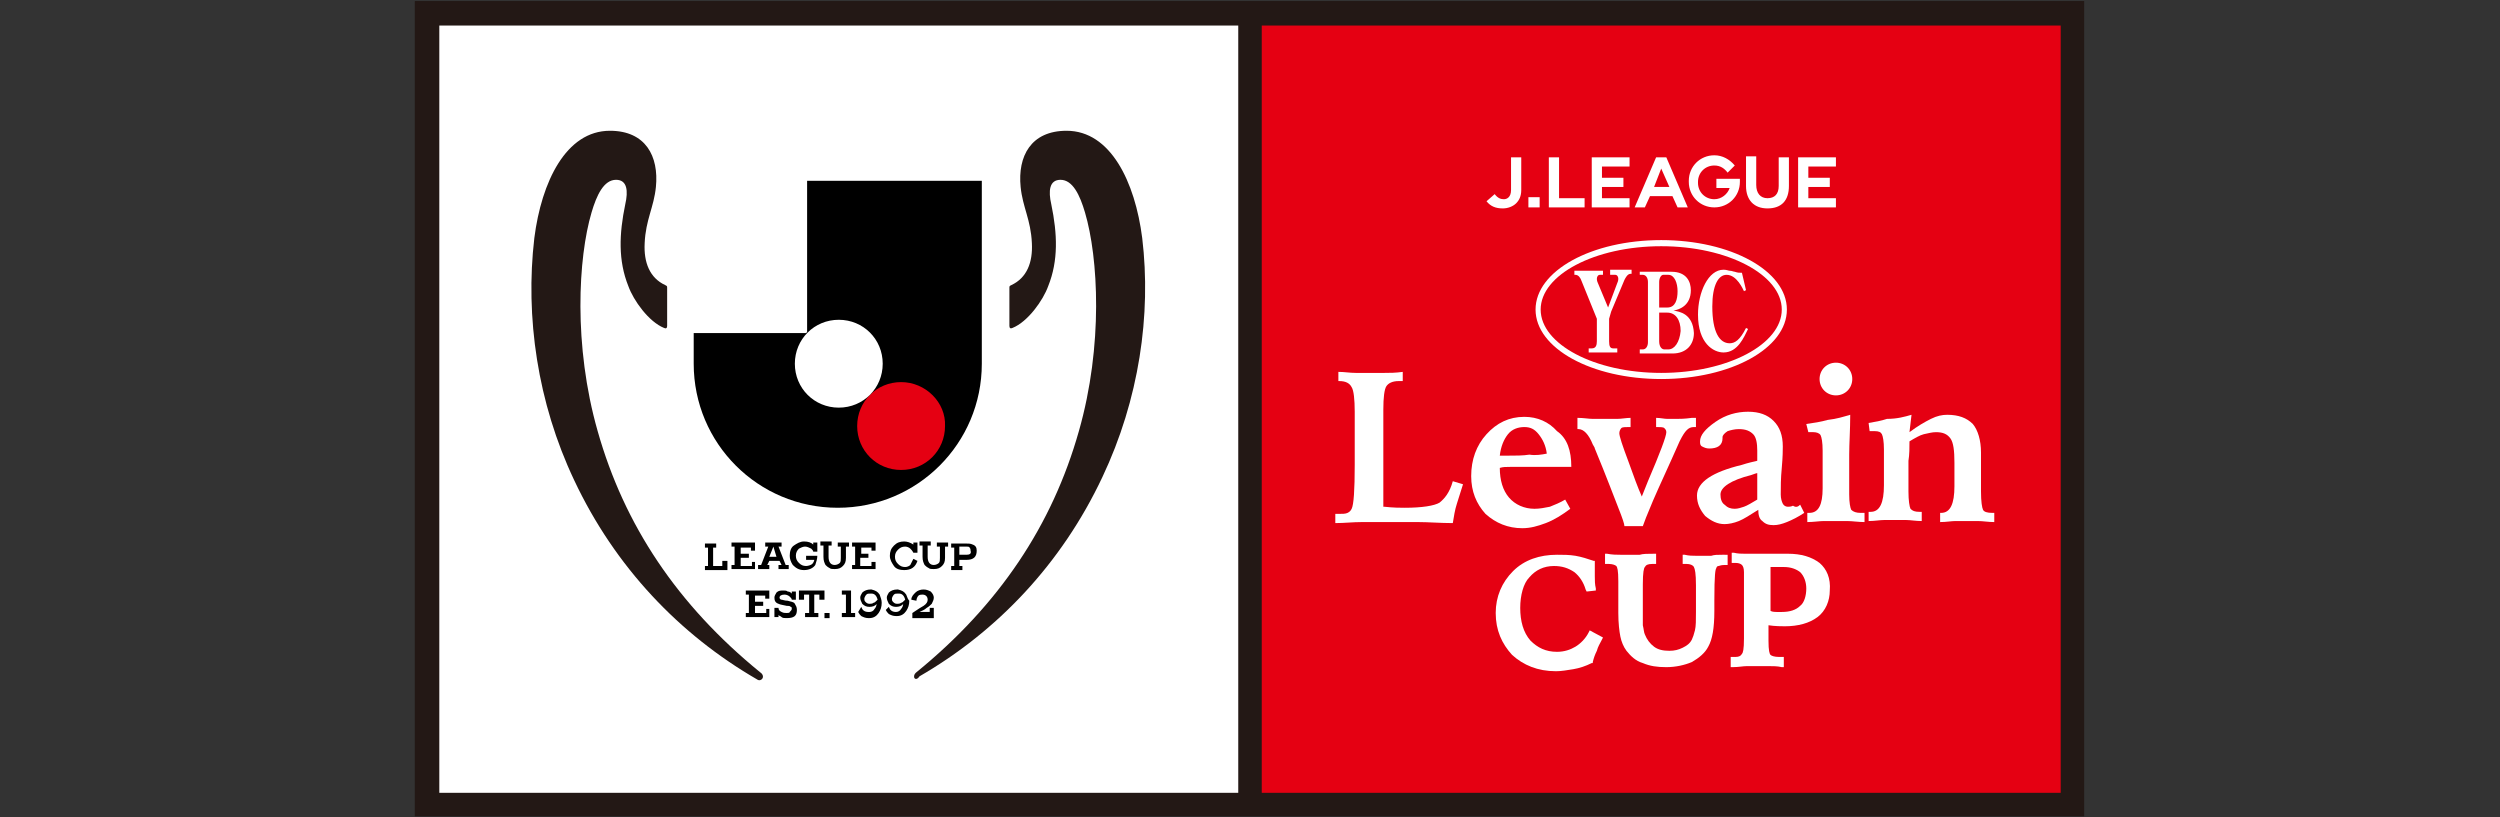 <?xml version="1.0" encoding="utf-8"?>
<!-- Generator: Adobe Illustrator 28.1.0, SVG Export Plug-In . SVG Version: 6.00 Build 0)  -->
<svg version="1.1" id="グループ_19998" xmlns="http://www.w3.org/2000/svg" xmlns:xlink="http://www.w3.org/1999/xlink" x="0px"
	 y="0px" viewBox="0 0 244.7 80" style="enable-background:new 0 0 244.7 80;" xml:space="preserve">
<rect x="0" y="0" width="244.7" height="80" fill="#333333" stroke="none"/>
<style type="text/css">
	.st0{display:none;fill:#1A1311;}
	.st1{display:none;fill:#DC000C;}
	.st2{display:none;}
	.st3{display:inline;}
	.st4{clip-path:url(#SVGID_00000035529587654429559880000012122708586664010915_);}
	.st5{fill-rule:evenodd;clip-rule:evenodd;fill:#DC000C;}
	.st6{fill:#FFFFFF;}
	.st7{fill:#B68933;}
	.st8{fill:#1A1311;}
	.st9{fill:#DC000C;}
	.st10{fill:#231815;}
	.st11{fill:#E50012;}
	.st12{fill:none;}
	.st13{fill-rule:evenodd;clip-rule:evenodd;fill:#E50012;}
</style>
<rect id="長方形_26027" y="0" class="st0" width="244.7" height="80"/>
<rect id="長方形_26028" x="163.9" y="2.4" class="st1" width="78.4" height="75.3"/>
<g id="グループ_19997" class="st2">
	<g class="st3">
		<g>
			<defs>
				<rect id="SVGID_1_" y="0" width="244.7" height="80"/>
			</defs>
			<clipPath id="SVGID_00000054944158720051754560000006618220201847633292_">
				<use xlink:href="#SVGID_1_"  style="overflow:visible;"/>
			</clipPath>
			<g id="グループ_19996" style="clip-path:url(#SVGID_00000054944158720051754560000006618220201847633292_);">
				<path id="パス_53250" class="st5" d="M216.1,29.5c0,4.1-5.8,7.4-12.9,7.4s-12.9-3.3-12.9-7.4s5.8-7.4,12.9-7.4
					S216.1,25.4,216.1,29.5"/>
				<path id="パス_53251" class="st6" d="M203.1,22.7c-6.8,0-12.3,3-12.3,6.8s5.5,6.8,12.3,6.8s12.3-3,12.3-6.8
					S210,22.7,203.1,22.7 M203.1,35.7c-6.5,0-11.8-2.8-11.8-6.2s5.3-6.2,11.8-6.2s11.8,2.8,11.8,6.2S209.6,35.7,203.1,35.7"/>
				<path id="パス_53252" class="st6" d="M204.3,29.6c1-0.1,1.7-1,1.7-2c0.1-0.9-0.6-1.7-1.6-1.8c-0.1,0-0.2,0-0.3,0h-3.1v0.3h0.3
					c0.3,0,0.5,0.3,0.5,0.7v5.9c0,0.4-0.2,0.7-0.5,0.7h-0.3v0.4h3.2c1.1,0.1,2-0.7,2.1-1.8c0-0.1,0-0.2,0-0.3
					C206.3,30.6,205.4,29.7,204.3,29.6 M202.9,26.8c0-0.4,0.2-0.7,0.4-0.7h0.5c0.7,0,0.9,0.8,0.9,1.7c0,0.8-0.2,1.6-1,1.6h-0.8
					L202.9,26.8z M203.8,33.4h-0.4c-0.2,0-0.5-0.2-0.5-0.8v-2.8h0.8c0.8,0,1.3,0.7,1.3,1.8C204.9,32.7,204.4,33.4,203.8,33.4
					 M198.4,26.1h0.2c0.2,0,0.3,0.2,0.3,0.4c0,0.1,0,0.3-0.1,0.4l-0.9,2.4l-1-2.4c-0.1-0.1-0.1-0.3-0.1-0.4c0-0.2,0.1-0.4,0.3-0.4
					h0.3v-0.4h-2.8v0.4h0.1c0.3,0,0.5,0.3,0.6,0.6l1.5,3.8v2.2c0,0.5-0.1,0.7-0.5,0.7h-0.3v0.4h2.8v-0.4h-0.4
					c-0.3,0-0.4-0.2-0.4-0.7v-2.2l0.2-0.7l1.3-3.1c0.1-0.2,0.3-0.6,0.6-0.6h0.1v-0.4h-2.1L198.4,26.1z M211.4,31.3
					c-0.6,1.2-1.1,1.5-1.6,1.5c-1,0-1.7-1.1-1.7-3.6c0-2.1,0.6-3.1,1.4-3.1c1,0,1.6,1.4,1.7,1.6l0.2-0.1l-0.4-1.7
					c-0.2,0-0.5,0-0.7-0.1c-0.1,0-0.3-0.1-0.5-0.1c-0.2,0-0.4-0.1-0.6-0.1c-1.5,0-2.5,2.2-2.5,4.4c0,2.8,1.5,3.7,2.5,3.7
					c1.4,0,2-1.5,2.4-2.3L211.4,31.3z"/>
				<path id="パス_53253" class="st6" d="M171.4,35.7c0.6,0,1.1,0.1,1.7,0.1s1,0,1.4,0s0.9,0,1.4,0s1.1,0,1.8-0.1v0.9
					c-0.1,0-0.1,0-0.2,0c-0.1,0-0.1,0-0.2,0c-0.5-0.1-0.9,0.1-1.2,0.5c-0.3,0.8-0.4,1.6-0.3,2.3c0,0.2,0,0.5,0,1s0,0.9,0,1.2l0,7.3
					l0.1,0c0.9,0.1,1.6,0.1,2,0.1c1.2,0.1,2.3-0.1,3.4-0.5c0.7-0.5,1.1-1.2,1.3-2.1l1,0.3c-0.2,0.6-0.4,1.3-0.6,1.9
					c-0.2,0.6-0.3,1.3-0.4,1.9c-1.2,0-2.4-0.1-3.4-0.1s-2,0-2.9,0c-0.9,0-1.7,0-2.6,0c-0.9,0-1.7,0.1-2.6,0.1v-0.9h0.3
					c0.3,0,0.6,0,0.9-0.1c0.2-0.1,0.3-0.2,0.4-0.4c0.3-1.4,0.4-2.8,0.3-4.3c0-0.3,0-0.6,0-0.7l0-2.3c0-0.3,0-0.7,0-1.2s0-0.8,0-1
					c0.1-0.8,0-1.7-0.3-2.4c-0.2-0.4-0.7-0.6-1.2-0.6h-0.2L171.4,35.7z"/>
				<path id="パス_53254" class="st6" d="M194.3,45l-4.3,0c-0.7,0-1.3,0-1.7,0s-0.7,0-1,0.1c-0.1,1.1,0.3,2.1,0.9,2.9
					c0.6,0.7,1.6,1.1,2.5,1.1c0.5,0,1-0.1,1.5-0.2c0.5-0.2,1.1-0.4,1.5-0.7l0.5,0.9c-0.7,0.6-1.5,1.1-2.4,1.4
					c-0.7,0.3-1.5,0.5-2.3,0.5c-1.3,0-2.6-0.5-3.6-1.5c-0.9-1-1.4-2.3-1.4-3.7c0-1.5,0.5-3,1.5-4.1c0.9-1.1,2.3-1.7,3.7-1.7
					c1.2,0,2.4,0.5,3.2,1.4C193.9,42.3,194.3,43.6,194.3,45 M191.8,43.7c-0.1-0.7-0.4-1.3-0.8-1.9c-0.3-0.4-0.8-0.7-1.4-0.7
					c-0.6,0-1.2,0.3-1.6,0.7c-0.5,0.6-0.7,1.3-0.8,2.1h0.7c0.9,0,1.6,0,2.2-0.1S191.4,43.8,191.8,43.7"/>
				<path id="パス_53255" class="st6" d="M194.9,40.2c0.6,0,1.1,0.1,1.5,0.1s0.7,0,1,0c0.5,0,0.9,0,1.4,0s0.9-0.1,1.3-0.1v0.9
					h-0.2c-0.3,0-0.5,0-0.7,0.1c-0.2,0.1-0.2,0.3-0.2,0.5c0.2,1,0.5,1.9,0.9,2.8c0.5,1.4,0.9,2.5,1.3,3.4l0.6-1.5
					c0.7-1.5,1.3-3.1,1.8-4.8c0-0.2-0.1-0.3-0.2-0.4c-0.2-0.1-0.5-0.1-0.7-0.1h-0.1v-0.9c0.4,0,0.8,0.1,1.1,0.1s0.7,0,1,0
					c0.3,0,0.8,0,1.5-0.1l0.4,0l0,0.9h-0.2c-0.3,0-0.5,0.1-0.7,0.3c-0.3,0.3-0.5,0.7-0.7,1.1c-1.1,2.5-2,4.4-2.6,5.8
					c-0.4,0.8-0.7,1.6-1,2.5h-1.8c-0.2-0.6-0.4-1.2-0.6-1.8c-0.4-1-1.1-2.9-2.3-5.8c0-0.1-0.1-0.2-0.2-0.4c-0.4-1-0.9-1.5-1.4-1.5
					h-0.1L194.9,40.2z"/>
				<path id="パス_53256" class="st6" d="M216.8,48.7l0.4,0.8c-0.5,0.4-1.1,0.7-1.7,0.9c-0.4,0.2-0.9,0.3-1.3,0.3
					c-0.4,0-0.8-0.1-1.1-0.4c-0.3-0.3-0.4-0.7-0.4-1.1c-0.6,0.4-1.2,0.8-1.9,1.1c-0.4,0.2-0.9,0.3-1.4,0.3c-0.7,0-1.4-0.3-1.9-0.8
					c-0.5-0.6-0.8-1.3-0.8-2c0-1.3,1.5-2.3,4.5-3c0.6-0.2,1.2-0.3,1.5-0.4c0-0.2,0-0.3,0-0.5s0-0.3,0-0.5c0.1-0.6-0.1-1.1-0.4-1.6
					c-0.4-0.4-0.9-0.6-1.4-0.5c-0.4,0-0.7,0.1-1.1,0.2c-0.2,0.1-0.4,0.3-0.5,0.6c0,0,0,0.1,0,0.1c0,0.7-0.5,1-1.3,1
					c-0.2,0-0.5,0-0.7-0.2c-0.2-0.1-0.3-0.3-0.2-0.5c0-0.6,0.5-1.2,1.5-1.9c0.9-0.7,2.1-1,3.2-1c0.9-0.1,1.8,0.2,2.5,0.9
					c0.6,0.7,0.9,1.6,0.9,2.5c0,0.3,0,1-0.1,2.1s-0.1,1.9-0.1,2.6c0,0.3,0,0.6,0.2,0.9c0.1,0.2,0.3,0.3,0.5,0.3c0.2,0,0.3,0,0.5-0.1
					C216.4,49,216.6,48.9,216.8,48.7 M212.6,45.5l-0.7,0.2c-2,0.5-3,1.2-3,1.9c0,0.4,0.1,0.8,0.4,1c0.3,0.3,0.6,0.4,1,0.4
					c0.3,0,0.6-0.1,0.9-0.2c0.5-0.2,0.9-0.4,1.3-0.7L212.6,45.5z"/>
				<path id="パス_53257" class="st6" d="M221.7,39.9c0,1.5-0.1,2.8-0.1,3.9c0,1.1,0,2,0,2.7v1.2c-0.1,0.5,0,1.1,0.2,1.6
					c0.2,0.3,0.6,0.4,0.9,0.3c0,0,0.1,0,0.2,0s0.1,0,0.2,0v0.9c-0.6,0-1.2-0.1-1.7-0.1s-0.9,0-1.2,0c-0.3,0-0.6,0-1.1,0
					s-1,0.1-1.6,0.1v-0.9h0.2c0.9,0,1.3-0.8,1.3-2.5v-0.6l0-2.2v-0.9c0-0.5,0-1-0.2-1.5c-0.2-0.2-0.4-0.4-0.7-0.3c0,0-0.2,0-0.3,0
					c-0.1,0-0.1,0-0.2,0l-0.2-0.8c0.7-0.1,1.4-0.2,2.1-0.4C220.3,40.3,221,40.1,221.7,39.9"/>
				<path id="パス_53258" class="st6" d="M227.7,39.9l-0.2,1.7c0.7-0.5,1.4-0.9,2.1-1.3c0.5-0.2,1-0.4,1.6-0.4
					c0.9-0.1,1.8,0.3,2.5,1c0.6,0.8,0.9,1.8,0.8,2.8c0,0.2,0,0.8,0,1.6c0,0.9,0,1.6,0,2.2c-0.1,0.6,0,1.3,0.2,1.8
					c0.2,0.2,0.6,0.4,0.9,0.3h0.2l0,0.9c-0.6,0-1.1-0.1-1.6-0.1s-0.8,0-1.1,0c-0.3,0-0.6,0-1.1,0c-0.4,0-0.9,0.1-1.5,0.1v-0.9h0.1
					c0.9,0,1.3-0.9,1.3-2.6v-2.3c0.1-0.8-0.1-1.7-0.4-2.4c-0.3-0.4-0.9-0.7-1.4-0.6c-0.4,0-0.8,0.1-1.2,0.2
					c-0.5,0.2-0.9,0.4-1.4,0.7c0,0.6,0,1.3-0.1,1.9c0,0.7,0,1.4,0,2.2v0.8c-0.1,0.6,0,1.2,0.2,1.7c0.2,0.3,0.6,0.4,0.9,0.3h0.2v0.9
					c-0.6,0-1.1-0.1-1.5-0.1s-0.8,0-1.1,0s-0.7,0-1.1,0s-0.9,0.1-1.5,0.1v-0.9h0.2c0.9,0,1.3-0.9,1.3-2.6c0-0.2,0-0.4,0-0.5l0-2.2
					v-0.9c0-0.5,0-1-0.2-1.5c-0.1-0.2-0.4-0.4-0.7-0.3c-0.1,0-0.2,0-0.4,0c0,0-0.1,0-0.1,0l-0.1-0.8c0.6-0.1,1.2-0.2,1.8-0.4
					C226.2,40.3,226.9,40.1,227.7,39.9"/>
				<path id="パス_53259" class="st6" d="M221.9,36.4c0,0.9-0.7,1.6-1.6,1.6s-1.6-0.7-1.6-1.6c0-0.9,0.7-1.6,1.6-1.6c0,0,0,0,0,0
					C221.1,34.7,221.9,35.5,221.9,36.4"/>
				<path id="パス_53260" class="st6" d="M196.1,61l-0.1,0.2c-0.3,0.6-0.8,1.1-1.3,1.4c-0.5,0.3-1.2,0.5-1.8,0.5
					c-1,0-2-0.4-2.6-1.2c-0.7-0.9-1.1-2-1-3.2c-0.1-1.1,0.3-2.2,0.9-3c0.6-0.7,1.5-1.1,2.4-1.1c0.7,0,1.4,0.2,2,0.6
					c0.5,0.5,0.9,1.1,1.2,1.7l0.1,0.2l0.9-0.1l0-0.2c-0.1-0.4-0.1-0.8-0.1-1.2s0-0.7,0-1c0,0,0-0.1,0-0.2s0-0.2,0-0.2V54l-0.1,0
					c-0.6-0.2-1.2-0.4-1.8-0.5c-0.6-0.1-1.2-0.1-1.8-0.1c-1.6-0.1-3.2,0.5-4.4,1.6c-2.3,2.3-2.3,5.9-0.1,8.2
					c1.2,1.1,2.7,1.6,4.3,1.6c0.6,0,1.1-0.1,1.7-0.2c0.6-0.1,1.2-0.3,1.8-0.6l0.1,0l0-0.1c0.1-0.4,0.2-0.7,0.4-1.1
					c0.1-0.4,0.3-0.7,0.5-1.1l0.1-0.2L196.1,61z"/>
				<path id="パス_53261" class="st6" d="M209.1,53.6c-0.5,0-0.8,0-1.1,0.1s-0.5,0-0.7,0c-0.2,0-0.5,0-0.8,0c-0.3,0-0.7,0-1.1-0.1
					l-0.2,0v0.9h0.2c0,0,0.1,0,0.1,0s0.1,0,0.1,0c0.3,0,0.5,0.1,0.7,0.3c0.2,0.6,0.3,1.2,0.2,1.8v0.9c0,0.2,0,0.6,0,0.9s0,0.6,0,0.8
					c0,0.6,0,1.2-0.1,1.8c0,0.3-0.2,0.7-0.3,0.9c-0.2,0.3-0.5,0.6-0.9,0.8c-0.4,0.2-0.9,0.3-1.3,0.3c-0.5,0-1.1-0.1-1.5-0.4
					c-0.4-0.3-0.8-0.7-0.9-1.2c-0.1-0.3-0.1-0.6-0.2-0.9c0-0.4-0.1-1.1-0.1-2.1v-1.9c-0.1-0.6,0-1.2,0.2-1.7
					c0.2-0.2,0.4-0.3,0.7-0.3c0,0,0.1,0,0.1,0c0.1,0,0.1,0,0.1,0h0.2v-1l-0.2,0c-0.6,0-1.1,0-1.4,0.1s-0.6,0-0.9,0c-0.2,0-0.7,0-1,0
					s-0.8,0-1.3-0.1l-0.2,0v1h0.4c0.3,0,0.6,0.1,0.7,0.2c0.2,0.5,0.2,1,0.2,1.5c0,0.4,0,1.1,0,1.7s0,1.1,0,1.4c0,0.8,0,1.5,0.2,2.3
					c0.3,1.2,1.1,2.2,2.2,2.6c0.7,0.3,1.5,0.4,2.3,0.4c0.9,0,1.7-0.2,2.5-0.5c0.7-0.3,1.3-0.9,1.6-1.5c0.5-1.1,0.7-2.3,0.6-3.5v-0.4
					c0-0.1,0-0.4,0-0.6c0-1.1,0-2.2,0.2-3.2c0-0.1,0.1-0.2,0.2-0.2c0.2-0.1,0.4-0.1,0.6-0.1h0.3v-1L209.1,53.6z"/>
				<path id="パス_53262" class="st6" d="M218.6,54.4c-0.9-0.6-2-0.9-3.1-0.9c-0.1,0-0.5,0-1.1,0s-1.4,0-1.8,0c-0.3,0-0.9,0-1.3,0
					s-0.7,0-1.1-0.1l-0.2,0v1h0.4c0.2,0,0.5,0,0.6,0.2c0.1,0.2,0.2,0.4,0.2,0.7v2.7l0,1.8c0,0.1,0,0.3,0,0.5s0,0.4,0,0.7v0.8
					c0.1,0.5,0,1.1-0.2,1.5c-0.1,0.2-0.4,0.3-0.6,0.3c-0.1,0-0.1,0-0.2,0s-0.1,0-0.1,0l-0.2,0v1l0.2,0c0.6,0,1-0.1,1.4-0.1
					c0.4,0,0.6,0,0.8,0c0.4,0,0.9,0,1.3,0c0.4,0,0.9,0,1.4,0.1l0.2,0v-1h-0.5c-0.3,0-0.6,0-0.8-0.2c-0.1-0.1-0.2-0.4-0.2-1.4v-1.5h0
					c0.6,0.1,1.4,0.1,1.6,0.1c1.1,0.1,2.3-0.3,3.2-0.9c0.8-0.7,1.2-1.6,1.2-2.6C219.8,55.9,219.4,55,218.6,54.4 M217.3,56.9
					c0,0.6-0.2,1.2-0.6,1.7c-0.5,0.4-1.2,0.6-1.8,0.6c-0.1,0-0.4,0-0.5,0c-0.1,0-0.4,0-0.6-0.1c0-0.9,0-1.9,0-2.5c0-0.6,0-1.3,0-1.8
					c0.2,0,0.4,0,0.6,0c0.1,0,0.2,0,0.2,0c0.2,0,0.3,0,0.5,0c0.6,0,1.2,0.2,1.6,0.5C217.1,55.8,217.3,56.3,217.3,56.9"/>
				<path id="パス_53263" class="st6" d="M180.6,19.6h3.1v-0.7h-2l0.8-0.6c0.8-0.6,1.1-0.9,1.1-1.6v0c0-0.7-0.6-1.3-1.3-1.3
					c-0.1,0-0.1,0-0.2,0c-0.6,0-1.2,0.3-1.6,0.8l0.6,0.5c0.3-0.4,0.5-0.6,0.9-0.6c0.3,0,0.6,0.2,0.6,0.5c0,0,0,0.1,0,0.1
					c0,0.4-0.2,0.6-0.8,1.1l-1.4,1.2L180.6,19.6z"/>
				<path id="パス_53264" class="st6" d="M188.6,19.6h3.1v-0.7h-2l0.8-0.6c0.8-0.6,1.1-0.9,1.1-1.6v0c0-0.7-0.6-1.3-1.3-1.3
					c-0.1,0-0.1,0-0.2,0c-0.6,0-1.2,0.3-1.6,0.8l0.6,0.5c0.3-0.4,0.5-0.6,0.9-0.6c0.3,0,0.6,0.2,0.6,0.5c0,0,0,0.1,0,0.1
					c0,0.4-0.2,0.6-0.8,1.1l-1.4,1.2L188.6,19.6z"/>
				<path id="パス_53265" class="st6" d="M192.4,19.6h3.1v-0.7h-2l0.8-0.6c0.8-0.6,1.1-0.9,1.1-1.6v0c0-0.7-0.6-1.3-1.3-1.3
					c-0.1,0-0.1,0-0.2,0c-0.6,0-1.2,0.3-1.6,0.8l0.6,0.5c0.3-0.4,0.5-0.6,0.9-0.6c0.3,0,0.6,0.2,0.6,0.5c0,0,0,0.1,0,0.1
					c0,0.4-0.2,0.6-0.8,1.1l-1.4,1.2L192.4,19.6z"/>
				<path id="パス_53266" class="st6" d="M186.3,15.3c-1.1,0.1-1.9,1-1.9,2.1c0,0,0,0.1,0,0.1v0c-0.1,1.1,0.6,2,1.7,2.2
					c0.1,0,0.1,0,0.2,0c1.1-0.1,1.9-1,1.9-2.1c0,0,0-0.1,0-0.1v0c0.1-1.1-0.7-2.1-1.8-2.2C186.4,15.3,186.3,15.3,186.3,15.3
					 M186.3,18.9c-0.6,0-1-0.6-1-1.4v0c0-0.8,0.4-1.4,1-1.4s1,0.6,1,1.4v0C187.3,18.3,186.9,18.9,186.3,18.9"/>
				<path id="パス_53267" class="st6" d="M197.5,19c0.3,0.4,0.8,0.6,1.3,0.6c0.4,0,0.8-0.1,1-0.4c0.3-0.3,0.4-0.7,0.4-1.1v-2.7
					h-0.9v2.6c0,0.6-0.3,0.7-0.6,0.7c-0.3,0-0.6-0.2-0.8-0.4L197.5,19z"/>
				<rect id="長方形_26029" x="200.8" y="18.6" class="st6" width="0.9" height="0.9"/>
				<path id="パス_53268" class="st6" d="M202.5,19.5h2.9v-0.7h-2.1v-3.3h-0.8L202.5,19.5L202.5,19.5z"/>
				<path id="パス_53269" class="st6" d="M212.9,19.5h0.9l-1.7-4.1h-0.8l-1.7,4.1h0.8l0.4-0.9h1.8L212.9,19.5z M212.2,17.9H211
					l0.6-1.5L212.2,17.9z"/>
				<path id="パス_53270" class="st6" d="M218.4,15.5v2.3c-0.1,0.9,0.5,1.7,1.4,1.8c0.1,0,0.2,0,0.4,0c0.9,0.1,1.7-0.6,1.8-1.4
					c0-0.1,0-0.2,0-0.4v-2.3h-0.8v2.3c0,0.7-0.3,1-0.9,1s-0.9-0.4-0.9-1.1v-2.3H218.4z"/>
				<path id="パス_53271" class="st6" d="M217.9,17.2H216v0.7h1c-0.2,0.5-0.7,0.9-1.2,0.9h0c-0.7,0-1.3-0.6-1.3-1.3v-0.1
					c0-0.7,0.6-1.3,1.3-1.3c0.4,0,0.9,0.2,1.1,0.6l0.6-0.5c-0.7-0.9-2-1.1-2.9-0.4c-0.5,0.4-0.8,1-0.8,1.6v0.1c0,1.1,0.9,2,2.1,2h0
					c1.1,0,2-0.9,2.1-2v-0.1C217.9,17.4,217.9,17.3,217.9,17.2"/>
				<path id="パス_53272" class="st6" d="M206.8,17.8h1.7v-0.7h-1.7v-0.9h2.2v-0.7h-3v4h3.1v-0.7h-2.2V17.8z"/>
				<path id="パス_53273" class="st6" d="M223.4,17.8h1.7v-0.7h-1.7v-0.9h2.2v-0.7h-3v4h3.1v-0.7h-2.2V17.8z"/>
				<rect id="長方形_26030" x="2.4" y="2.4" class="st7" width="78.4" height="75.3"/>
				<path id="パス_53274" class="st6" d="M74.6,40c0,0.7-0.7,1.5-0.8,2.2s0.6,1.6,0.5,2.3s-0.9,1.4-1.1,2.1s0.4,1.6,0.2,2.3
					s-1.1,1.2-1.3,1.9s0.1,1.7-0.2,2.3s-1.3,1.1-1.6,1.7s-0.1,1.7-0.5,2.3s-1.4,0.9-1.8,1.5s-0.3,1.6-0.8,2.2s-1.5,0.7-2,1.2
					s-0.5,1.6-1.1,2.1s-1.6,0.5-2.1,0.9s-0.7,1.5-1.3,1.9s-1.6,0.2-2.2,0.6s-0.9,1.4-1.6,1.7s-1.6,0-2.3,0.3s-1.1,1.2-1.8,1.5
					s-1.6-0.2-2.3,0s-1.3,1.1-2,1.2S46.7,71.9,46,72s-1.4,0.9-2.1,0.9s-1.5-0.6-2.2-0.6s-1.5,0.7-2.3,0.6s-1.4-0.8-2.1-0.9
					s-1.6,0.5-2.3,0.3s-1.3-1-2-1.2s-1.6,0.2-2.3,0s-1.1-1.2-1.8-1.5s-1.7,0-2.3-0.3s-1-1.3-1.6-1.7c-0.6-0.4-1.6-0.2-2.2-0.6
					s-0.8-1.4-1.4-1.9s-1.6-0.4-2.1-0.9c-0.5-0.5-0.6-1.5-1.1-2.1s-1.5-0.6-2-1.2c-0.5-0.6-0.4-1.6-0.8-2.2s-1.4-0.8-1.8-1.5
					s-0.1-1.6-0.5-2.3s-1.3-1-1.6-1.7s0.1-1.6-0.2-2.3s-1.1-1.2-1.3-1.9s0.3-1.6,0.2-2.3s-1-1.3-1.1-2.1s0.5-1.5,0.5-2.3
					S8.6,40.7,8.6,40s0.7-1.5,0.8-2.2s-0.6-1.6-0.5-2.3s0.9-1.4,1.1-2.1s-0.4-1.6-0.2-2.3s1.1-1.2,1.3-1.9s-0.1-1.7,0.2-2.3
					s1.3-1.1,1.6-1.7s0.1-1.7,0.5-2.3s1.4-0.9,1.8-1.5s0.3-1.6,0.8-2.2c0.5-0.6,1.5-0.7,2-1.2s0.5-1.6,1.1-2.1
					c0.5-0.5,1.6-0.5,2.1-0.9s0.7-1.5,1.4-1.9s1.6-0.2,2.2-0.6s0.9-1.4,1.6-1.7s1.6,0,2.3-0.3s1.1-1.2,1.8-1.5s1.6,0.2,2.3,0
					s1.3-1.1,2-1.2s1.6,0.4,2.3,0.3c0.7-0.1,1.4-0.9,2.1-0.9s1.5,0.6,2.3,0.6s1.5-0.7,2.3-0.6S45.2,7.9,46,8
					c0.7,0.1,1.6-0.5,2.3-0.3s1.3,1,2,1.2c0.7,0.2,1.6-0.2,2.3,0s1.1,1.2,1.8,1.5c0.7,0.3,1.7,0,2.3,0.3c0.7,0.3,1,1.3,1.6,1.7
					s1.6,0.2,2.2,0.6s0.8,1.4,1.3,1.9s1.6,0.4,2.1,0.9c0.5,0.5,0.6,1.5,1.1,2.1s1.5,0.6,2,1.2s0.4,1.6,0.8,2.2s1.4,0.8,1.8,1.5
					s0.1,1.6,0.5,2.3s1.3,1,1.6,1.7s-0.1,1.6,0.2,2.3s1.1,1.2,1.3,1.9s-0.3,1.6-0.2,2.3s1,1.3,1.1,2.1s-0.5,1.5-0.5,2.3
					S74.6,39.3,74.6,40"/>
				<path id="パス_53275" class="st7" d="M41.6,9l0.6,1.8H44l-1.5,1.1l0.6,1.8l-1.5-1.1l-1.5,1.1l0.6-1.8l-1.5-1.1H41L41.6,9z"/>
				<path id="パス_53276" class="st7" d="M35.1,9.7l0.9,1.6l1.8-0.4l-1.2,1.4l0.9,1.6l-1.7-0.8l-1.2,1.4l0.2-1.8l-1.7-0.8l1.8-0.4
					L35.1,9.7z"/>
				<path id="パス_53277" class="st7" d="M29,11.7l1.2,1.4l1.7-0.8L31,13.9l1.2,1.4l-1.8-0.4l-0.9,1.6l-0.2-1.8l-1.8-0.4l1.7-0.8
					L29,11.7z"/>
				<path id="パス_53278" class="st7" d="M23.4,14.9l1.5,1.1l1.5-1.1l-0.6,1.8l1.5,1.1h-1.8l-0.6,1.8l-0.6-1.8h-1.8l1.5-1.1
					L23.4,14.9z"/>
				<path id="パス_53279" class="st7" d="M18.6,19.3l1.7,0.8l1.2-1.4l-0.2,1.8l1.7,0.8l-1.8,0.4L21,23.5l-0.9-1.6l-1.8,0.4
					l1.2-1.4L18.6,19.3z"/>
				<path id="パス_53280" class="st7" d="M14.8,24.5l1.8,0.4l0.9-1.6l0.2,1.8l1.8,0.4l-1.7,0.8l0.2,1.8l-1.2-1.4l-1.7,0.8l0.9-1.6
					L14.8,24.5z"/>
				<path id="パス_53281" class="st7" d="M12.1,30.4H14l0.6-1.8l0.6,1.8H17l-1.5,1.1l0.6,1.8l-1.5-1.1L13,33.3l0.6-1.8L12.1,30.4z
					"/>
				<path id="パス_53282" class="st7" d="M10.8,36.8l1.8-0.4l0.2-1.8l0.9,1.6l1.8-0.4l-1.2,1.4l0.9,1.6L13.5,38l-1.2,1.4l0.2-1.8
					L10.8,36.8z"/>
				<path id="パス_53283" class="st7" d="M10.8,43.2l1.7-0.8l-0.2-1.8l1.2,1.4l1.7-0.8l-0.9,1.6l1.2,1.4l-1.8-0.4l-0.9,1.6
					l-0.2-1.8L10.8,43.2z"/>
				<path id="パス_53284" class="st7" d="M12.1,49.6l1.5-1.1L13,46.7l1.5,1.1l1.5-1.1l-0.6,1.8l1.5,1.1h-1.8l-0.6,1.8L14,49.6
					L12.1,49.6z"/>
				<path id="パス_53285" class="st7" d="M14.7,55.5l1.2-1.4l-0.9-1.6l1.7,0.8l1.2-1.4l-0.2,1.8l1.7,0.8l-1.8,0.4l-0.2,1.8
					l-0.9-1.6L14.7,55.5z"/>
				<path id="パス_53286" class="st7" d="M18.6,60.7l0.9-1.6l-1.2-1.4l1.8,0.4l0.9-1.6l0.2,1.8l1.8,0.4l-1.7,0.8l0.2,1.8L20.2,60
					L18.6,60.7z"/>
				<path id="パス_53287" class="st7" d="M23.4,65l0.6-1.8l-1.5-1.1h1.8l0.6-1.8l0.6,1.8h1.8l-1.5,1.1l0.6,1.8L24.9,64L23.4,65z"
					/>
				<path id="パス_53288" class="st7" d="M29,68.3l0.2-1.8l-1.7-0.8l1.8-0.4l0.2-1.8l0.9,1.6l1.8-0.4L31,66.1l0.9,1.6l-1.7-0.8
					L29,68.3z"/>
				<path id="パス_53289" class="st7" d="M35.1,70.3l-0.2-1.8l-1.8-0.4l1.7-0.8l-0.2-1.8l1.2,1.4l1.7-0.8l-0.9,1.6l1.2,1.4
					L36,68.7L35.1,70.3z"/>
				<path id="パス_53290" class="st7" d="M41.6,71L41,69.2h-1.8l1.5-1.1l-0.6-1.8l1.5,1.1l1.5-1.1l-0.6,1.8l1.5,1.1h-1.8L41.6,71z
					"/>
				<path id="パス_53291" class="st7" d="M48,70.3l-0.9-1.6l-1.8,0.4l1.2-1.4l-0.9-1.6l1.7,0.8l1.2-1.4l-0.2,1.8l1.7,0.8l-1.8,0.4
					L48,70.3z"/>
				<path id="パス_53292" class="st7" d="M54.2,68.3l-1.2-1.4l-1.7,0.8l0.9-1.6l-1.2-1.4l1.8,0.4l0.9-1.6l0.2,1.8l1.8,0.4L54,66.5
					L54.2,68.3z"/>
				<path id="パス_53293" class="st7" d="M59.8,65.1L58.3,64l-1.5,1.1l0.6-1.8l-1.5-1.1h1.8l0.6-1.8l0.6,1.8h1.8l-1.5,1.1
					L59.8,65.1z"/>
				<path id="パス_53294" class="st7" d="M64.6,60.7L62.9,60l-1.2,1.4l0.2-1.8l-1.7-0.8l1.8-0.4l0.2-1.8l0.9,1.6l1.8-0.4l-1.2,1.4
					L64.6,60.7z"/>
				<path id="パス_53295" class="st7" d="M68.4,55.5l-1.8-0.4l-0.9,1.6l-0.2-1.8l-1.8-0.4l1.7-0.8l-0.2-1.8l1.2,1.4l1.7-0.8
					l-0.9,1.6L68.4,55.5z"/>
				<path id="パス_53296" class="st7" d="M71,49.6h-1.8l-0.6,1.8L68,49.6h-1.8l1.5-1.1l-0.6-1.8l1.5,1.1l1.5-1.1l-0.6,1.8L71,49.6
					z"/>
				<path id="パス_53297" class="st7" d="M72.4,43.2l-1.8,0.4l-0.2,1.8l-0.9-1.6l-1.8,0.4l1.2-1.4l-0.9-1.6l1.7,0.8l1.2-1.4
					l-0.2,1.8L72.4,43.2z"/>
				<path id="パス_53298" class="st7" d="M72.4,36.8l-1.7,0.8l0.2,1.8L69.6,38l-1.7,0.8l0.9-1.6l-1.2-1.4l1.8,0.4l0.9-1.6l0.2,1.8
					L72.4,36.8z"/>
				<path id="パス_53299" class="st7" d="M71,30.4l-1.5,1.1l0.6,1.8l-1.5-1.1l-1.5,1.1l0.6-1.8l-1.5-1.1H68l0.6-1.8l0.6,1.8
					L71,30.4z"/>
				<path id="パス_53300" class="st7" d="M68.4,24.5l-1.2,1.4l0.9,1.6l-1.7-0.8l-1.2,1.4l0.2-1.8l-1.7-0.8l1.8-0.4l0.2-1.8
					l0.9,1.6L68.4,24.5z"/>
				<path id="パス_53301" class="st7" d="M64.6,19.3l-0.9,1.6l1.2,1.4l-1.8-0.4l-0.9,1.6L62,21.6l-1.8-0.4l1.7-0.8l-0.2-1.8
					l1.2,1.4L64.6,19.3z"/>
				<path id="パス_53302" class="st7" d="M59.8,15l-0.6,1.8l1.5,1.1h-1.8l-0.6,1.8l-0.6-1.8h-1.8l1.5-1.1L56.8,15l1.5,1.1L59.8,15
					z"/>
				<path id="パス_53303" class="st7" d="M54.2,11.7L54,13.5l1.7,0.8l-1.8,0.4l-0.2,1.8l-0.9-1.6l-1.8,0.4l1.2-1.4l-0.9-1.6
					l1.7,0.8L54.2,11.7z"/>
				<path id="パス_53304" class="st7" d="M48,9.7l0.2,1.8l1.8,0.4l-1.7,0.8l0.2,1.8l-1.2-1.4l-1.7,0.8l0.9-1.6l-1.2-1.4l1.8,0.4
					L48,9.7z"/>
				<path id="パス_53305" class="st7" d="M32.2,36.8c4.9-0.9,7.7-3.5,7.7-7.3c0-2-0.8-3.8-2.3-5.1c-2.1-1.6-4.7-2.3-7.3-2.3
					c-5.4,0-9.7,3-9.7,6.9c0,0.8,0.4,2.2,3.1,2.2c0.8,0.1,1.6-0.2,2.3-0.7c0.4-0.5,0.5-0.8,0.5-2.2c0-1.1,0.3-2.1,0.8-3.1
					c0.6-1,1.7-1.6,2.9-1.5c3.3,0,4,3.1,4,5.7c0,4.4-2.2,6.6-6.6,6.6h-1.4v1.8h1.5c1.8-0.1,3.5,0.3,5,1.2c1.4,1,2.1,2.9,2.1,5.6
					c0,4.5-1.8,7-4.9,7c-1.2,0.1-2.3-0.4-3.1-1.2c-0.6-0.9-1-1.9-1-3v-0.1c-0.1-1.8-0.1-1.9-0.4-2.3c-0.6-0.6-1.4-1-2.3-0.9
					c-2,0-3.3,1-3.3,2.7c0,3.7,4.2,6.5,10,6.5c6.6,0,10.7-3.3,10.7-8.5C40.7,40.2,37.8,37.5,32.2,36.8"/>
				<path id="パス_53306" class="st7" d="M61.4,26.2c-3.2-4.4-9.4-5.3-13.8-2.1c-0.8,0.6-1.5,1.3-2.1,2.1l0,0
					c-2.1,3.5-3.1,7.4-3,11.5c-0.1,4,0.9,8,3,11.4c3.2,4.4,9.3,5.4,13.7,2.2c0.9-0.6,1.6-1.4,2.2-2.2c1.9-2.8,3-6.8,3-11.4
					S63.3,29,61.4,26.2 M53.4,23.7c1.8,0,3,1,3.8,3.3c0.9,2.3,1.3,5.5,1.3,10.7c0,4.7-0.3,7.9-1,10c-0.8,2.7-2.1,4-4,4
					c-1.7,0-3-1.1-3.8-3.3l0,0c-0.9-2.2-1.3-5.6-1.3-10.7C48.4,28,49.9,23.7,53.4,23.7"/>
				<path id="パス_53307" class="st7" d="M39.1,62.3c-0.2,0.2-0.5,0.3-0.8,0.4c-0.2,0-0.4-0.2-0.5-0.4c-0.1-0.4-0.1-0.8-0.1-1.2
					v-4.3h1.6v-0.7h-1.6c0-1.1,0-1.5,0-2l0-0.2l-0.9,0.1l0,0.1c-0.1,0.5-0.2,1-0.5,1.4c-0.2,0.4-0.7,0.7-1.2,0.6l-0.1,0v0.7h0.8v4
					c-0.1,0.6,0,1.3,0.2,1.9c0.3,0.6,1,0.9,1.6,0.8c0.7,0,1.4-0.2,1.9-0.7l0.1-0.1l-0.3-0.6L39.1,62.3z"/>
				<path id="パス_53308" class="st7" d="M48.3,62.8c-0.8,0-0.9,0-0.9-1.2v-2.9c0-0.6-0.1-1.2-0.3-1.7c-0.4-0.7-1.2-1.1-2-1
					c-0.9-0.1-1.8,0.3-2.3,1.1v-1.1c0-1,0-1.7,0.1-2.7l0-0.2l-3,0.2v0.6h0.1c0.8,0,0.9,0,0.9,1.2v6.7c0,1.2-0.1,1.2-0.9,1.2h-0.1
					v0.6h3.9v-0.6h-0.1c-0.8,0-0.9,0-0.9-1.2V59c0-0.5,0.1-0.9,0.3-1.3c0.2-0.5,0.7-0.8,1.3-0.8c0.4,0,0.7,0.2,0.9,0.5
					c0.1,0.4,0.2,0.9,0.2,1.4v2.8c0,1.2-0.1,1.2-0.9,1.2h-0.1v0.6h3.9v-0.6L48.3,62.8z"/>
				<rect id="長方形_26031" x="83.1" y="2.4" class="st6" width="78.4" height="75.3"/>
				<path id="パス_53309" class="st8" d="M119.3,17.7v14.8l-0.1,0.1h-11v3c0,7.8,6.3,14.1,14.2,14.1s14.1-6.3,14.1-14.2V17.7
					H119.3z"/>
				<path id="パス_53310" class="st9" d="M128.5,37.4c-2.4,0-4.4,2-4.4,4.4s2,4.4,4.4,4.4c2.4,0,4.4-2,4.4-4.4l0,0
					C132.9,39.4,130.9,37.4,128.5,37.4"/>
				<path id="パス_53311" class="st6" d="M122.4,31.2c-2.4,0-4.4,2-4.4,4.4s2,4.4,4.4,4.4s4.4-2,4.4-4.4l0,0
					C126.7,33.2,124.8,31.2,122.4,31.2"/>
				<path id="パス_53312" class="st8" d="M116,53.6l0.3,1h-0.7L116,53.6z M117.2,55.4l-0.7-1.8h0.3v-0.4h-1.6v0.4h0.3l-0.7,1.8
					h-0.3v0.4h1.1v-0.4h-0.2l0.2-0.4h1l0.2,0.4h-0.3v0.4h1.1v-0.4L117.2,55.4z"/>
				<path id="パス_53313" class="st8" d="M129.7,54.8L130,55c-0.2,0.5-0.7,0.9-1.3,0.9c-0.4,0-0.8-0.1-1-0.4
					c-0.5-0.5-0.5-1.4,0-1.9c0.3-0.3,0.6-0.4,1-0.4c0.3,0,0.6,0.1,0.9,0.3v-0.2h0.4v1h-0.4c-0.1-0.2-0.2-0.3-0.3-0.4
					c-0.4-0.3-0.9-0.2-1.2,0.1c-0.2,0.2-0.3,0.4-0.3,0.7c0,0.3,0.1,0.5,0.3,0.7c0.2,0.2,0.4,0.3,0.7,0.3c0.2,0,0.4-0.1,0.5-0.2
					C129.5,55.1,129.6,55,129.7,54.8"/>
				<path id="パス_53314" class="st8" d="M114.1,55v0.8h-2.3v-0.4h0.3v-1.8h-0.3v-0.4h2.3v0.8h-0.4v-0.3h-1v0.6h0.8v0.4h-0.8v0.8
					h1.1V55L114.1,55z"/>
				<path id="パス_53315" class="st8" d="M126,55v0.8h-2.3v-0.4h0.3v-1.8h-0.3v-0.4h2.3v0.8h-0.4v-0.3h-1v0.6h0.8v0.4h-0.8v0.8
					h1.1V55L126,55z"/>
				<path id="パス_53316" class="st8" d="M120.3,54.4c0,0.3-0.1,0.6-0.2,0.9c-0.2,0.4-0.7,0.6-1.1,0.5c-0.4,0-0.8-0.1-1.1-0.5
					c-0.5-0.6-0.4-1.4,0.1-1.9c0.3-0.2,0.6-0.4,1-0.4c0.3,0,0.6,0.1,0.9,0.3v-0.2h0.4v0.9h-0.4c0,0,0,0,0,0c0-0.1-0.1-0.2-0.2-0.3
					c-0.2-0.1-0.4-0.2-0.6-0.2h0c-0.2,0-0.4,0.1-0.6,0.2c-0.2,0.2-0.3,0.4-0.3,0.7c0,0.3,0.1,0.5,0.3,0.7c0.2,0.2,0.4,0.3,0.7,0.3
					c0.2,0,0.5-0.1,0.6-0.2c0.1-0.1,0.2-0.3,0.2-0.4H119v-0.4L120.3,54.4C120.3,54.4,120.3,54.4,120.3,54.4"/>
				<path id="パス_53317" class="st8" d="M111.4,54.9v0.9h-2.2v-0.4h0.3v-1.8h-0.3v-0.4h1.1v0.4H110v1.8h0.9v-0.5
					C111,54.9,111.4,54.9,111.4,54.9z"/>
				<path id="パス_53318" class="st8" d="M134.9,54.4h-0.7v-0.8h0.7c0.1,0,0.2,0,0.3,0.1c0.1,0.1,0.1,0.2,0.1,0.3
					C135.4,54.2,135.2,54.4,134.9,54.4 M135.5,53.3c-0.2-0.1-0.5-0.1-0.7-0.1h-1.4v0.4h0.3v1.8h-0.3v0.4h1.1v-0.4h-0.3v-0.6h0.7
					c0.7,0,1-0.3,1-0.9C135.9,53.7,135.8,53.4,135.5,53.3"/>
				<path id="パス_53319" class="st8" d="M123.3,53.2v0.4H123v1.1c0,0.3-0.1,0.6-0.3,0.9c-0.2,0.2-0.5,0.3-0.8,0.3
					c-0.2,0-0.4,0-0.5-0.1c-0.1-0.1-0.3-0.2-0.4-0.3c-0.1-0.2-0.2-0.5-0.2-0.8v-1.1h-0.3v-0.4h1.1v0.4h-0.3v1.1
					c0,0.5,0.2,0.8,0.6,0.8c0.2,0,0.4-0.1,0.5-0.2c0.1-0.2,0.1-0.3,0.1-0.5v-1.1h-0.3v-0.4L123.3,53.2z"/>
				<path id="パス_53320" class="st8" d="M133.1,53.2v0.4h-0.3v1.1c0,0.3-0.1,0.6-0.3,0.9c-0.2,0.2-0.5,0.3-0.8,0.3
					c-0.2,0-0.4,0-0.5-0.1c-0.1-0.1-0.3-0.2-0.4-0.3c-0.1-0.2-0.2-0.5-0.2-0.8v-1.1h-0.3v-0.4h1.1v0.4h-0.3v1.1
					c0,0.5,0.2,0.8,0.6,0.8c0.2,0,0.4-0.1,0.5-0.2c0.1-0.2,0.1-0.3,0.1-0.5v-1.1H132v-0.4L133.1,53.2z"/>
				<path id="パス_53321" class="st8" d="M115.5,59.7v0.8h-2.3v-0.4h0.3v-1.8h-0.3v-0.4h2.3v0.8h-0.4v-0.3h-1v0.6h0.8v0.4H114v0.8
					h1.1v-0.4C115.1,59.7,115.5,59.7,115.5,59.7z"/>
				<path id="パス_53322" class="st8" d="M118.3,59.7L118.3,59.7c0,0.6-0.3,0.8-1,0.8c-0.2,0-0.4,0-0.5-0.1
					c-0.1,0-0.2-0.1-0.3-0.2v0.2H116v-0.9h0.4c0,0.2,0.1,0.4,0.3,0.4c0.2,0.1,0.3,0.1,0.5,0.1c0.1,0,0.2,0,0.3-0.1
					c0.1-0.1,0.2-0.2,0.2-0.3c0-0.1-0.1-0.2-0.1-0.2c-0.1-0.1-0.3-0.1-0.4-0.1c-0.3,0-0.5-0.1-0.8-0.2c-0.3-0.1-0.4-0.4-0.4-0.6v0
					c0-0.2,0.1-0.3,0.2-0.5c0.2-0.2,0.5-0.3,0.7-0.2c0.1,0,0.3,0,0.4,0.1c0.1,0,0.3,0.1,0.4,0.2v-0.2h0.4v0.8h-0.4
					c0-0.1-0.1-0.2-0.2-0.3c-0.2-0.1-0.3-0.2-0.5-0.2c-0.3,0-0.5,0.1-0.5,0.3c0,0.1,0.1,0.2,0.2,0.2c0.2,0.1,0.4,0.1,0.6,0.1
					c0.3,0,0.5,0.1,0.7,0.3C118.2,59.3,118.3,59.5,118.3,59.7"/>
				<path id="パス_53323" class="st8" d="M121,57.9v0.9h-0.5v-0.5H120v1.8h0.4v0.4h-1.3v-0.4h0.4v-1.8h-0.5v0.5h-0.5v-0.9H121z"/>
				<rect id="長方形_26032" x="121" y="60" class="st8" width="0.5" height="0.5"/>
				<path id="パス_53324" class="st8" d="M123.9,60.1v0.4h-1.3v-0.4h0.4v-1.8h-0.4v-0.4h0.9v2.2L123.9,60.1z"/>
				<path id="パス_53325" class="st8" d="M131.7,59.7v0.8h-2.1l0-0.5c0.4-0.2,0.8-0.5,1.1-0.8c0.2-0.1,0.4-0.4,0.4-0.6
					c0-0.3-0.2-0.5-0.5-0.5c-0.1,0-0.3,0.1-0.4,0.1c-0.1,0.1-0.2,0.3-0.2,0.5l-0.5-0.1c0-0.3,0.1-0.5,0.4-0.7
					c0.2-0.2,0.5-0.3,0.8-0.3c0.3,0,0.5,0.1,0.7,0.2c0.2,0.2,0.3,0.4,0.3,0.6c0,0.2-0.1,0.4-0.2,0.6c-0.1,0.2-0.3,0.3-0.5,0.4
					c-0.2,0.2-0.5,0.3-0.7,0.4h1v-0.4L131.7,59.7z"/>
				<path id="パス_53326" class="st8" d="M128.4,59.1c-0.1,0.1-0.3,0.1-0.4,0.1c-0.2,0-0.3-0.1-0.4-0.2c-0.1-0.1-0.1-0.2-0.1-0.3
					c0-0.1,0.1-0.3,0.2-0.4c0.1-0.1,0.2-0.1,0.4-0.1c0,0,0.1,0,0.1,0c0.3,0,0.6,0.3,0.6,0.6C128.6,58.9,128.6,59,128.4,59.1
					 M129,58.3c-0.2-0.3-0.5-0.4-0.8-0.5c0,0-0.1,0-0.1,0c-0.3,0-0.6,0.1-0.8,0.3c-0.1,0.1-0.2,0.3-0.2,0.5v0c0,0.2,0.1,0.4,0.2,0.6
					c0.2,0.2,0.5,0.3,0.8,0.3c0.3,0,0.5-0.1,0.7-0.3v0c0,0.2-0.1,0.4-0.2,0.5c-0.1,0.2-0.3,0.3-0.5,0.3H128c-0.3,0-0.6-0.2-0.7-0.5
					L127,60c0.1,0.1,0.2,0.3,0.3,0.4c0.2,0.1,0.5,0.2,0.7,0.2c0,0,0.1,0,0.1,0c0.4,0,0.7-0.2,0.9-0.5c0.2-0.3,0.3-0.6,0.3-1
					C129.2,58.8,129.2,58.5,129,58.3"/>
				<path id="パス_53327" class="st8" d="M125.8,59.1c-0.1,0.1-0.3,0.1-0.4,0.1c-0.2,0-0.3-0.1-0.4-0.2c-0.1-0.1-0.1-0.2-0.1-0.3
					c0-0.1,0.1-0.3,0.2-0.4c0.1-0.1,0.2-0.1,0.4-0.1c0,0,0.1,0,0.1,0c0.3,0,0.6,0.3,0.6,0.6C126,58.9,125.9,59,125.8,59.1
					 M126.4,58.3c-0.2-0.3-0.5-0.4-0.8-0.5c0,0-0.1,0-0.1,0c-0.3,0-0.6,0.1-0.8,0.3c-0.1,0.1-0.2,0.3-0.2,0.5v0
					c0,0.2,0.1,0.4,0.2,0.6c0.4,0.4,1.1,0.4,1.5,0v0c0,0.2-0.1,0.4-0.2,0.5c-0.1,0.2-0.3,0.3-0.5,0.3h-0.1c-0.3,0-0.6-0.2-0.7-0.5
					l-0.3,0.3c0.1,0.1,0.2,0.3,0.3,0.4c0.2,0.1,0.5,0.2,0.7,0.2c0,0,0.1,0,0.1,0c0.4,0,0.7-0.2,0.9-0.5c0.2-0.3,0.3-0.6,0.3-1
					C126.6,58.8,126.5,58.5,126.4,58.3"/>
				<path id="パス_53328" class="st8" d="M134.6,45.8h-0.5v-0.3h1.3v0.3h-0.5v1.4h-0.3V45.8z"/>
				<path id="パス_53329" class="st8" d="M135.8,45.5h0.3l0.5,0.8l0.5-0.8h0.3v1.6h-0.3V46l-0.5,0.8h0L136,46v1.2h-0.3L135.8,45.5
					z"/>
				<path id="パス_53330" class="st8" d="M114.7,65.9c-8.1-6.7-13.4-14.5-16-23.6c-2.4-8.4-1.9-17.1-0.6-21.4
					c0.5-1.7,1.2-3.2,2.4-3.2c1.1,0,1.2,1.1,0.9,2.5c-0.7,2.7-0.6,5.5,0.3,8.1c0.5,1.4,2,3.5,3.5,4.1c0.2,0.1,0.3,0,0.3-0.2v-3.7
					c0-0.2,0-0.2-0.2-0.3c-1.5-0.7-2.1-2.2-2-4.1c0.1-2.3,0.9-3.5,1.1-5.5c0.3-3-1-5.5-4.5-5.5c-4.3,0-6.8,5-7.4,10.5
					c-0.9,8,0.4,16.2,3.9,23.5c3.8,8.2,10.1,15.1,17.9,19.6C114.8,66.9,115.2,66.3,114.7,65.9"/>
				<path id="パス_53331" class="st8" d="M130,65.9c8.1-6.7,13.4-14.5,16-23.6c2.4-8.4,1.9-17.1,0.6-21.4
					c-0.5-1.7-1.2-3.2-2.4-3.2c-1.1,0-1.2,1.1-0.9,2.5c0.7,2.7,0.6,5.5-0.3,8.1c-0.6,1.4-2,3.5-3.5,4.1c-0.2,0.1-0.3,0-0.3-0.2v-3.7
					c0-0.2,0-0.2,0.2-0.3c1.5-0.7,2.1-2.2,2-4.1c-0.1-2.3-0.9-3.5-1.1-5.5c-0.3-3,1-5.5,4.5-5.5c4.3,0,6.8,5,7.4,10.5
					c0.9,8-0.4,16.2-3.9,23.5c-3.8,8.2-10.1,15.1-17.9,19.6C129.9,66.9,129.5,66.3,130,65.9"/>
			</g>
		</g>
	</g>
</g>
<g>
	<g>
		<g>
			<rect x="40.6" y="0.1" class="st10" width="163.4" height="79.8"/>
		</g>
		<g>
			<rect x="43" y="2.5" class="st6" width="78.2" height="75.1"/>
		</g>
		<g>
			<rect x="123.5" y="2.5" class="st11" width="78.2" height="75.1"/>
		</g>
		<g>
			<g>
				<path class="st12" d="M78.6,17.3c0,0,0,14.8,0,14.9c-0.3,0-11,0-11,0v3.5c0,3.9,1.5,7.5,4.3,10.3c2.7,2.7,6.4,4.3,10.3,4.3
					c3.9,0,7.5-1.5,10.3-4.3c2.7-2.7,4.3-6.4,4.3-10.3V17.3H78.6z"/>
				<path d="M79,17.7v14.8c0,0,0,0-0.1,0.1l-11,0v3c0,7.8,6.3,14.1,14.1,14.1s14.1-6.3,14.1-14.1V17.7H79z"/>
				<path class="st11" d="M88.2,37.4c-2.4,0-4.3,1.9-4.3,4.3c0,2.4,1.9,4.3,4.3,4.3c2.4,0,4.3-1.9,4.3-4.3
					C92.6,39.4,90.6,37.4,88.2,37.4z"/>
				<path class="st6" d="M82.1,31.3c-2.4,0-4.3,1.9-4.3,4.3c0,2.4,1.9,4.3,4.3,4.3c2.4,0,4.3-1.9,4.3-4.3
					C86.4,33.2,84.5,31.3,82.1,31.3z"/>
			</g>
		</g>
		<g>
			<path d="M75.7,53.5l0.3,1h-0.7L75.7,53.5z M76.9,55.3l-0.7-1.8h0.3v-0.4h-1.6v0.4h0.3l-0.7,1.8h-0.3v0.4h1.1v-0.4h-0.2l0.2-0.4h1
				l0.2,0.4h-0.3v0.4h1v-0.4H76.9z"/>
			<path d="M89.4,54.7l0.4,0.2c-0.2,0.6-0.6,0.9-1.3,0.9c-0.4,0-0.8-0.1-1-0.4c-0.2-0.3-0.4-0.6-0.4-1c0-0.4,0.1-0.7,0.4-1
				c0.3-0.3,0.6-0.4,1-0.4c0.3,0,0.6,0.1,0.9,0.3v-0.2h0.4v1h-0.4c-0.1-0.2-0.2-0.3-0.3-0.4c-0.1-0.1-0.3-0.2-0.5-0.2
				c-0.3,0-0.5,0.1-0.7,0.3c-0.2,0.2-0.3,0.4-0.3,0.7c0,0.3,0.1,0.5,0.3,0.7c0.2,0.2,0.4,0.3,0.7,0.3c0.2,0,0.4-0.1,0.5-0.2
				C89.2,55.1,89.3,54.9,89.4,54.7z"/>
			<path d="M73.9,54.9v0.8h-2.3v-0.4h0.3v-1.8h-0.3v-0.4h2.3v0.8h-0.4v-0.3h-1v0.6h0.8v0.4h-0.8v0.8h1.1v-0.4H73.9z"/>
			<path d="M85.7,54.9v0.8h-2.3v-0.4h0.3v-1.8h-0.3v-0.4h2.3v0.8h-0.4v-0.3h-1v0.6H85v0.4h-0.8v0.8h1.1v-0.4H85.7z"/>
			<path d="M80,54.4c0,0.3-0.1,0.6-0.2,0.9c-0.2,0.3-0.6,0.5-1.1,0.5c-0.5,0-0.8-0.2-1.1-0.5c-0.2-0.3-0.3-0.6-0.3-0.9
				c0-0.4,0.1-0.8,0.4-1c0.3-0.2,0.6-0.4,1-0.4c0.4,0,0.7,0.1,0.9,0.3v-0.2h0.4V54h-0.4c0,0,0,0,0,0c0-0.1-0.1-0.2-0.2-0.3
				c-0.2-0.1-0.4-0.2-0.6-0.2h0c-0.2,0-0.4,0.1-0.6,0.2c-0.2,0.2-0.3,0.4-0.3,0.7c0,0.3,0.1,0.5,0.3,0.7c0.2,0.2,0.4,0.3,0.7,0.3
				c0.2,0,0.5-0.1,0.6-0.2c0.1-0.1,0.2-0.3,0.2-0.4h-0.8v-0.4L80,54.4C80,54.4,80,54.4,80,54.4z"/>
			<path d="M71.2,54.9v0.9H69v-0.4h0.3v-1.8H69v-0.4h1.1v0.4h-0.3v1.8h0.9v-0.5H71.2z"/>
			<path d="M94.6,54.3h-0.7v-0.8h0.7c0.1,0,0.3,0,0.3,0.1c0.1,0.1,0.1,0.2,0.1,0.3C95.1,54.2,94.9,54.3,94.6,54.3z M95.2,53.3
				c-0.2-0.1-0.4-0.1-0.7-0.1h-1.4v0.4h0.3v1.8h-0.3v0.4h1.1v-0.4h-0.3v-0.6h0.7c0.7,0,1-0.3,1-0.9C95.6,53.6,95.5,53.4,95.2,53.3z"
				/>
			<path d="M83.1,53.1v0.4h-0.3v1.1c0,0.4-0.1,0.6-0.3,0.8c-0.2,0.2-0.4,0.3-0.8,0.3c-0.2,0-0.4,0-0.5-0.1c-0.2-0.1-0.3-0.2-0.4-0.3
				c-0.1-0.2-0.2-0.4-0.2-0.8v-1.1h-0.3v-0.4h1.1v0.4h-0.3v1.1c0,0.5,0.2,0.8,0.6,0.8c0.2,0,0.4-0.1,0.5-0.2
				c0.1-0.1,0.1-0.3,0.1-0.5v-1.1H82v-0.4H83.1z"/>
			<path d="M92.8,53.1v0.4h-0.3v1.1c0,0.4-0.1,0.6-0.3,0.8c-0.2,0.2-0.4,0.3-0.8,0.3c-0.2,0-0.4,0-0.5-0.1c-0.2-0.1-0.3-0.2-0.4-0.3
				c-0.1-0.2-0.2-0.4-0.2-0.8v-1.1H90v-0.4h1.1v0.4h-0.3v1.1c0,0.5,0.2,0.8,0.6,0.8c0.2,0,0.4-0.1,0.5-0.2c0.1-0.1,0.1-0.3,0.1-0.5
				v-1.1h-0.3v-0.4H92.8z"/>
		</g>
		<g>
			<path d="M75.3,59.6v0.8H73V60h0.3v-1.8H73v-0.4h2.3v0.8h-0.4v-0.3h-1v0.6h0.8v0.4h-0.8V60h1.1v-0.4H75.3z"/>
			<path d="M78,59.7L78,59.7L78,59.7c0,0.6-0.3,0.8-1,0.8c-0.2,0-0.4,0-0.5-0.1c-0.1-0.1-0.2-0.1-0.3-0.2v0.2h-0.4v-0.9h0.4
				c0,0.2,0.1,0.3,0.3,0.4c0.2,0.1,0.3,0.1,0.5,0.1c0.1,0,0.3,0,0.3-0.1c0.1-0.1,0.2-0.2,0.2-0.3c0-0.1,0-0.2-0.1-0.2
				c-0.1-0.1-0.2-0.1-0.4-0.1c-0.4-0.1-0.6-0.1-0.8-0.2c-0.3-0.1-0.4-0.3-0.4-0.6v0c0-0.2,0.1-0.3,0.2-0.5c0.2-0.2,0.4-0.2,0.7-0.2
				c0.1,0,0.3,0,0.4,0.1c0.2,0,0.3,0.1,0.4,0.2v-0.2h0.4v0.8h-0.4c0-0.1-0.1-0.2-0.2-0.3c-0.1-0.1-0.3-0.2-0.5-0.2
				c-0.3,0-0.5,0.1-0.5,0.3c0,0.1,0.1,0.2,0.2,0.2c0.1,0,0.3,0.1,0.6,0.1c0.3,0.1,0.6,0.1,0.7,0.3C77.9,59.3,78,59.4,78,59.7z"/>
			<path d="M80.7,57.8v0.9h-0.5v-0.5h-0.5V60h0.4v0.4h-1.3V60h0.4v-1.8h-0.5v0.5h-0.5v-0.9H80.7z"/>
			<path d="M81.2,60v0.5h-0.5V60H81.2z"/>
			<path d="M83.7,60v0.4h-1.3V60h0.4v-1.8h-0.4v-0.4h0.9V60H83.7z"/>
			<path d="M91.4,59.7v0.8h-2.1l0-0.5c0.6-0.4,0.9-0.6,1.1-0.7c0.3-0.2,0.4-0.4,0.4-0.6c0-0.3-0.2-0.5-0.5-0.5c-0.1,0-0.3,0-0.4,0.1
				c-0.1,0.1-0.2,0.3-0.2,0.5l-0.5-0.1c0-0.3,0.2-0.5,0.4-0.7c0.2-0.2,0.5-0.3,0.8-0.3c0.3,0,0.5,0.1,0.7,0.2
				c0.2,0.2,0.3,0.4,0.3,0.6c0,0.2-0.1,0.4-0.2,0.6c-0.1,0.1-0.3,0.3-0.5,0.4c-0.2,0.2-0.5,0.3-0.7,0.4h1v-0.4H91.4z"/>
			<path d="M88.2,59c-0.1,0.1-0.3,0.1-0.4,0.1c-0.2,0-0.3-0.1-0.4-0.2c-0.1-0.1-0.1-0.2-0.1-0.3c0-0.1,0.1-0.3,0.2-0.4
				c0.1-0.1,0.2-0.1,0.4-0.1c0,0,0.1,0,0.1,0c0.3,0,0.5,0.2,0.6,0.6C88.4,58.9,88.3,59,88.2,59z M88.7,58.2
				c-0.2-0.3-0.4-0.4-0.8-0.5c0,0-0.1,0-0.1,0c-0.3,0-0.6,0.1-0.8,0.3c-0.1,0.2-0.2,0.3-0.2,0.5v0v0c0,0.2,0.1,0.4,0.2,0.6
				c0.2,0.2,0.4,0.3,0.7,0.3c0.3,0,0.6-0.1,0.7-0.3l0,0c0,0.2-0.1,0.4-0.2,0.5c-0.1,0.2-0.3,0.3-0.5,0.3c0,0,0,0,0,0
				c-0.4,0-0.6-0.2-0.7-0.5l-0.3,0.3c0.1,0.2,0.2,0.3,0.3,0.4c0.2,0.1,0.4,0.2,0.7,0.2c0,0,0.1,0,0.1,0c0.4,0,0.7-0.2,0.9-0.5
				c0.2-0.3,0.3-0.6,0.3-1C88.9,58.7,88.8,58.5,88.7,58.2z"/>
			<path d="M85.5,59c-0.1,0.1-0.3,0.1-0.4,0.1c-0.2,0-0.3-0.1-0.4-0.2c-0.1-0.1-0.1-0.2-0.1-0.3c0-0.1,0.1-0.3,0.2-0.4
				c0.1-0.1,0.2-0.1,0.4-0.1c0,0,0.1,0,0.1,0c0.3,0,0.5,0.2,0.6,0.6C85.7,58.9,85.6,59,85.5,59z M86.1,58.2
				c-0.2-0.3-0.4-0.4-0.8-0.5c0,0-0.1,0-0.1,0c-0.3,0-0.6,0.1-0.8,0.3c-0.1,0.2-0.2,0.3-0.2,0.5v0v0c0,0.2,0.1,0.4,0.2,0.6
				c0.2,0.2,0.4,0.3,0.7,0.3c0.3,0,0.6-0.1,0.7-0.3l0,0c0,0.2-0.1,0.4-0.2,0.5c-0.1,0.2-0.3,0.3-0.5,0.3c0,0,0,0-0.1,0
				c-0.4,0-0.6-0.2-0.7-0.5L84,59.9c0.1,0.2,0.2,0.3,0.3,0.4c0.2,0.1,0.4,0.2,0.7,0.2c0,0,0.1,0,0.1,0c0.4,0,0.7-0.2,0.9-0.5
				c0.2-0.3,0.3-0.6,0.3-1C86.3,58.7,86.2,58.5,86.1,58.2z"/>
		</g>
		<path class="st10" d="M74.4,65.8c-8.1-6.6-13.3-14.4-15.9-23.6c-2.4-8.4-1.9-17-0.6-21.4c0.5-1.7,1.2-3.2,2.4-3.2
			c1.1,0,1.2,1.1,0.9,2.4c-0.6,2.9-0.7,5.5,0.3,8c0.5,1.4,2,3.5,3.5,4.1c0.2,0.1,0.3,0,0.3-0.2c0-0.7,0-3.1,0-3.7
			c0-0.2,0-0.2-0.2-0.3c-1.5-0.7-2.1-2.2-2-4.1c0.1-2.3,0.9-3.5,1.1-5.5c0.3-3-1-5.5-4.5-5.5c-4.3,0-6.7,5-7.4,10.5
			C51.4,31,52.6,39.4,56.2,47c4,8.5,10.3,15.1,17.9,19.5C74.5,66.8,75,66.2,74.4,65.8z"/>
		<path class="st10" d="M89.7,65.8c8.1-6.6,13.3-14.4,15.9-23.6c2.4-8.4,1.9-17,0.6-21.4c-0.5-1.7-1.2-3.2-2.4-3.2
			c-1.1,0-1.2,1.1-0.9,2.4c0.6,2.9,0.7,5.5-0.3,8c-0.5,1.4-2,3.5-3.5,4.1c-0.2,0.1-0.3,0-0.3-0.2c0-0.7,0-3.1,0-3.7
			c0-0.2,0-0.2,0.2-0.3c1.5-0.7,2.1-2.2,2-4.1c-0.1-2.3-0.9-3.5-1.1-5.5c-0.3-3,1-5.5,4.5-5.5c4.3,0,6.7,5,7.4,10.5
			c0.9,7.5-0.3,15.8-3.9,23.4c-4,8.5-10.3,15.1-17.9,19.5C89.6,66.8,89.2,66.2,89.7,65.8z"/>
	</g>
	<g>
		<path class="st13" d="M175.5,30.3c0,4.1-5.8,7.4-12.9,7.4c-7.1,0-12.9-3.3-12.9-7.4c0-4.1,5.8-7.4,12.9-7.4
			C169.8,22.9,175.5,26.2,175.5,30.3z"/>
		<g>
			<path class="st6" d="M162.6,23.5c-6.8,0-12.3,3-12.3,6.8s5.5,6.8,12.3,6.8c6.8,0,12.3-3,12.3-6.8S169.4,23.5,162.6,23.5z
				 M162.6,36.5c-6.5,0-11.8-2.8-11.8-6.2s5.3-6.2,11.8-6.2c6.5,0,11.8,2.8,11.8,6.2S169.1,36.5,162.6,36.5z"/>
			<path class="st6" d="M163.8,30.4c0.6-0.1,1.7-0.5,1.7-2c0-0.8-0.4-1.8-1.9-1.8h-3.1v0.3h0.3c0.3,0,0.5,0.3,0.5,0.7v5.9
				c0,0.4-0.2,0.7-0.5,0.7h-0.3v0.4h3.2c1.4,0,2.1-0.9,2.1-2C165.7,30.7,164.4,30.5,163.8,30.4z M162.4,27.6c0-0.4,0.2-0.7,0.4-0.7
				h0.5c0.6,0,0.9,0.8,0.9,1.6c0,0.8-0.2,1.6-1,1.6h-0.8V27.6z M163.3,34.2h-0.4c-0.2,0-0.5-0.2-0.5-0.8v-2.8h0.8
				c0.8,0,1.3,0.7,1.3,1.8C164.4,33.5,163.9,34.2,163.3,34.2z M157.9,26.9h0.2c0.2,0,0.3,0.2,0.3,0.4c0,0.2-0.1,0.4-0.1,0.4
				l-0.9,2.4l-1-2.4c0,0-0.1-0.2-0.1-0.4c0-0.2,0.1-0.4,0.3-0.4h0.3v-0.4h-2.8v0.4h0.1c0.3,0,0.5,0.3,0.6,0.6l1.5,3.7v2.2
				c0,0.4-0.1,0.7-0.5,0.7h-0.3v0.4h2.8v-0.4h-0.4c-0.3,0-0.4-0.2-0.4-0.7v-2.2l0.2-0.7l1.3-3.1c0.1-0.2,0.3-0.6,0.6-0.6h0.1v-0.4
				h-2.1V26.9z M170.9,32.1c-0.6,1.2-1.1,1.5-1.6,1.5c-1,0-1.7-1.1-1.7-3.6c0-2.1,0.6-3.1,1.4-3.1c1,0,1.6,1.4,1.7,1.6l0.2-0.1
				l-0.4-1.7c-0.3,0-0.4,0-0.7-0.1c-0.1,0-0.3-0.1-0.5-0.1c-0.1,0-0.3-0.1-0.6-0.1c-1.5,0-2.5,2.2-2.5,4.4c0,2.8,1.5,3.7,2.5,3.7
				c1.4,0,2-1.5,2.4-2.3L170.9,32.1z"/>
		</g>
	</g>
	<g>
		<path class="st6" d="M131,36.4c0.6,0,1.1,0.1,1.7,0.1c0.5,0,1,0,1.4,0c0.4,0,0.9,0,1.4,0c0.5,0,1.1,0,1.8-0.1v0.9c0,0-0.1,0-0.2,0
			c-0.1,0-0.1,0-0.2,0c-0.6,0-1,0.2-1.2,0.5c-0.2,0.3-0.3,1.1-0.3,2.3c0,0.2,0,0.5,0,1c0,0.5,0,0.9,0,1.2l0,7.3l0.1,0
			c0.9,0.1,1.6,0.1,2,0.1c1.7,0,2.9-0.2,3.4-0.5c0.5-0.4,1-1,1.3-2.1l1,0.3c-0.2,0.6-0.4,1.3-0.6,1.9c-0.2,0.6-0.3,1.3-0.4,1.9
			c-1.2,0-2.4-0.1-3.4-0.1c-1.1,0-2,0-2.9,0c-0.9,0-1.7,0-2.6,0c-0.9,0-1.7,0.1-2.6,0.1v-0.9h0.3c0.4,0,0.7,0,0.9-0.1
			c0.2-0.1,0.3-0.2,0.4-0.4c0.2-0.4,0.3-1.8,0.3-4.3c0-0.3,0-0.6,0-0.7l0-2.3c0-0.3,0-0.7,0-1.2c0-0.5,0-0.8,0-1
			c0-1.2-0.1-2.1-0.3-2.4c-0.2-0.4-0.6-0.6-1.2-0.6H131V36.4z"/>
		<path class="st6" d="M153.8,45.7l-4.3,0c-0.7,0-1.3,0-1.7,0c-0.4,0-0.7,0-1,0.1c0,1.2,0.3,2.2,0.9,2.9c0.6,0.7,1.5,1.1,2.5,1.1
			c0.5,0,1-0.1,1.5-0.2c0.5-0.2,1-0.4,1.5-0.7l0.5,0.9c-0.8,0.6-1.6,1.1-2.4,1.4c-0.8,0.3-1.5,0.5-2.3,0.5c-1.4,0-2.6-0.5-3.6-1.4
			c-0.9-1-1.4-2.2-1.4-3.7c0-1.6,0.5-3,1.5-4.1c1-1.1,2.2-1.7,3.7-1.7c1.3,0,2.4,0.5,3.2,1.4C153.4,42.9,153.8,44.1,153.8,45.7
			 M151.4,44.4c-0.1-0.8-0.4-1.4-0.8-1.9c-0.4-0.5-0.8-0.7-1.4-0.7c-0.6,0-1.2,0.2-1.6,0.7c-0.4,0.5-0.7,1.2-0.8,2.1h0.7
			c0.8,0,1.6,0,2.2-0.1C150.3,44.6,150.9,44.5,151.4,44.4"/>
		<path class="st6" d="M154.4,40.9c0.6,0,1.1,0.1,1.5,0.1c0.4,0,0.7,0,1,0c0.5,0,0.9,0,1.4,0c0.4,0,0.9-0.1,1.3-0.1v0.9h-0.2
			c-0.3,0-0.6,0-0.7,0.1c-0.1,0.1-0.2,0.3-0.2,0.5c0,0.3,0.3,1.2,0.9,2.8c0.5,1.4,0.9,2.5,1.3,3.4l0.6-1.5c1.2-2.8,1.8-4.4,1.8-4.8
			c0-0.2-0.1-0.3-0.2-0.4c-0.1-0.1-0.4-0.1-0.7-0.1h-0.1v-0.9c0.4,0,0.8,0.1,1.1,0.1c0.3,0,0.7,0,0.9,0c0.3,0,0.8,0,1.5-0.1
			c0.2,0,0.3,0,0.4,0l0,0.9h-0.2c-0.3,0-0.5,0.1-0.7,0.3c-0.2,0.2-0.4,0.5-0.7,1.1c-1.1,2.5-2,4.4-2.6,5.8c-0.6,1.4-0.9,2.2-1,2.5
			H159c0-0.2-0.2-0.8-0.6-1.8c-0.4-1-1.1-2.9-2.3-5.8c0-0.1-0.1-0.2-0.2-0.4c-0.4-1-0.9-1.5-1.4-1.5h-0.1V40.9z"/>
		<path class="st6" d="M176.2,49.4l0.4,0.8c-0.6,0.4-1.2,0.7-1.7,0.9c-0.5,0.2-0.9,0.3-1.3,0.3c-0.5,0-0.8-0.1-1.1-0.4
			c-0.3-0.2-0.4-0.6-0.4-1.1c-0.8,0.5-1.4,0.9-1.9,1.1c-0.5,0.2-1,0.3-1.4,0.3c-0.7,0-1.3-0.3-1.9-0.8c-0.5-0.6-0.8-1.2-0.8-2
			c0-1.3,1.5-2.3,4.4-3c0.6-0.2,1.1-0.3,1.5-0.4c0-0.2,0-0.3,0-0.5c0-0.2,0-0.3,0-0.5c0-0.7-0.1-1.3-0.4-1.6
			c-0.3-0.3-0.7-0.5-1.4-0.5c-0.4,0-0.8,0.1-1.1,0.2c-0.3,0.2-0.5,0.4-0.5,0.6c0,0,0,0.1,0,0.1c0,0.7-0.5,1-1.3,1
			c-0.3,0-0.5-0.1-0.7-0.2c-0.2-0.1-0.2-0.3-0.2-0.5c0-0.6,0.5-1.2,1.5-1.9c1-0.7,2.1-1,3.2-1c1.1,0,1.9,0.3,2.5,0.9
			c0.6,0.6,0.9,1.4,0.9,2.5c0,0.3,0,1-0.1,2.1c-0.1,1-0.1,1.9-0.1,2.6c0,0.4,0.1,0.7,0.2,0.9c0.1,0.2,0.3,0.3,0.5,0.3
			c0.1,0,0.3,0,0.5-0.1C175.8,49.7,176,49.6,176.2,49.4 M172.1,46.3c-0.2,0-0.4,0.1-0.7,0.2c-2,0.5-3,1.2-3,1.9c0,0.4,0.1,0.8,0.4,1
			c0.3,0.3,0.6,0.4,1,0.4c0.3,0,0.6-0.1,0.9-0.2c0.3-0.1,0.8-0.4,1.3-0.7V46.3z"/>
		<path class="st6" d="M181.1,40.6c0,1.5-0.1,2.8-0.1,3.9c0,1.1,0,2,0,2.7v1.2c0,0.8,0.1,1.3,0.2,1.5c0.2,0.2,0.5,0.3,0.9,0.3
			c0,0,0.1,0,0.2,0c0.1,0,0.1,0,0.2,0v0.9c-0.6,0-1.2-0.1-1.7-0.1c-0.5,0-0.9,0-1.2,0c-0.3,0-0.6,0-1.1,0c-0.4,0-1,0.1-1.6,0.1v-0.9
			h0.2c0.9,0,1.3-0.8,1.3-2.4v-0.6l0-2.2v-0.9c0-0.8-0.1-1.3-0.2-1.5c-0.1-0.2-0.4-0.3-0.7-0.3c0,0-0.2,0-0.3,0c-0.1,0-0.1,0-0.2,0
			l-0.2-0.8c0.7-0.1,1.4-0.2,2.1-0.4C179.8,41,180.4,40.8,181.1,40.6"/>
		<path class="st6" d="M187.1,40.6l-0.2,1.7c0.8-0.6,1.5-1,2.1-1.3c0.6-0.3,1.1-0.4,1.6-0.4c1.1,0,1.9,0.3,2.5,0.9
			c0.5,0.6,0.8,1.6,0.8,2.8c0,0.2,0,0.8,0,1.6c0,0.9,0,1.6,0,2.2c0,1,0.1,1.6,0.2,1.8c0.1,0.2,0.4,0.3,0.9,0.3h0.2l0,0.9
			c-0.6,0-1.1-0.1-1.6-0.1c-0.4,0-0.8,0-1.1,0c-0.3,0-0.6,0-1.1,0c-0.4,0-0.9,0.1-1.5,0.1v-0.9h0.1c0.9,0,1.3-0.9,1.3-2.6v-0.1v-2.2
			c0-1.2-0.1-2-0.4-2.4c-0.3-0.4-0.7-0.6-1.4-0.6c-0.4,0-0.7,0.1-1.2,0.2c-0.4,0.1-0.9,0.4-1.4,0.7c0,0.6,0,1.3-0.1,1.9
			c0,0.7,0,1.4,0,2.2v0.8c0,0.9,0.1,1.5,0.2,1.7c0.2,0.2,0.4,0.3,0.9,0.3h0.2v0.9c-0.6,0-1.1-0.1-1.5-0.1c-0.4,0-0.8,0-1.1,0
			c-0.3,0-0.7,0-1.1,0c-0.4,0-0.9,0.1-1.5,0.1v-0.9h0.2c0.9,0,1.3-0.9,1.3-2.6c0-0.2,0-0.4,0-0.5l0-2.1v-0.9c0-0.8-0.1-1.3-0.2-1.5
			c-0.1-0.2-0.3-0.3-0.7-0.3c-0.1,0-0.2,0-0.4,0c0,0-0.1,0-0.1,0l-0.1-0.8c0.6-0.1,1.2-0.2,1.8-0.4C185.7,41,186.4,40.8,187.1,40.6"
			/>
		<path class="st6" d="M181.3,37.1c0,0.9-0.7,1.6-1.6,1.6c-0.9,0-1.6-0.7-1.6-1.6c0-0.9,0.7-1.6,1.6-1.6
			C180.6,35.5,181.3,36.2,181.3,37.1"/>
	</g>
	<g>
		<path class="st6" d="M155.6,61.7l-0.1,0.2c-0.3,0.6-0.8,1.1-1.3,1.4c-0.5,0.3-1.1,0.5-1.8,0.5c-1.1,0-1.9-0.4-2.6-1.1
			c-0.7-0.8-1-1.9-1-3.2c0-1.2,0.3-2.4,0.9-3c0.6-0.7,1.4-1.1,2.4-1.1c0.8,0,1.4,0.2,2,0.6c0.5,0.4,0.9,1,1.1,1.7l0.1,0.2l0.9-0.1
			l0-0.2c-0.1-0.4-0.1-0.8-0.1-1.2c0-0.4,0-0.7,0-1c0,0,0-0.1,0-0.2c0-0.1,0-0.2,0-0.2v-0.1l-0.1,0c-0.6-0.2-1.2-0.4-1.8-0.5
			c-0.6-0.1-1.2-0.1-1.8-0.1c-1.7,0-3.2,0.5-4.3,1.6c-1.1,1.1-1.7,2.5-1.7,4.1c0,1.7,0.6,3,1.6,4.1c1.1,1,2.5,1.6,4.3,1.6
			c0.5,0,1.1-0.1,1.7-0.2c0.6-0.1,1.2-0.3,1.8-0.6l0.1,0l0-0.1c0.1-0.4,0.2-0.7,0.4-1.1c0.1-0.4,0.3-0.7,0.5-1.1l0.1-0.2L155.6,61.7
			z"/>
		<path class="st6" d="M168.6,54.3c-0.5,0-0.8,0-1.1,0.1c-0.3,0-0.5,0-0.7,0c-0.2,0-0.5,0-0.8,0c-0.3,0-0.7,0-1.1-0.1l-0.2,0v0.9
			h0.2c0,0,0.1,0,0.1,0c0,0,0.1,0,0.1,0c0.3,0,0.6,0.1,0.7,0.3c0.1,0.2,0.2,0.6,0.2,1.8v0.9c0,0.2,0,0.6,0,0.9c0,0.4,0,0.6,0,0.8
			c0,0.8,0,1.4-0.1,1.8c-0.1,0.4-0.2,0.7-0.3,0.9c-0.2,0.4-0.5,0.6-0.9,0.8c-0.4,0.2-0.8,0.3-1.3,0.3c-0.6,0-1.1-0.1-1.5-0.4
			c-0.4-0.3-0.7-0.7-0.9-1.2c-0.1-0.2-0.1-0.5-0.2-0.9c0-0.4,0-1.1,0-2.1v-1.9c0-1.2,0.1-1.6,0.2-1.7c0.1-0.2,0.3-0.3,0.7-0.3
			c0,0,0.1,0,0.1,0c0.1,0,0.1,0,0.1,0h0.2v-1l-0.2,0c-0.6,0-1.1,0-1.4,0.1c-0.3,0-0.6,0-0.9,0c-0.2,0-0.7,0-1,0
			c-0.3,0-0.8,0-1.3-0.1l-0.2,0v1h0.4c0.3,0,0.6,0.1,0.7,0.2c0.1,0.1,0.2,0.4,0.2,1.5c0,0.4,0,1.1,0,1.7c0,0.7,0,1.1,0,1.4
			c0,1,0.1,1.8,0.2,2.3c0.1,0.5,0.3,1,0.6,1.4c0.4,0.5,0.9,1,1.6,1.2c0.7,0.3,1.4,0.4,2.3,0.4c0.9,0,1.8-0.2,2.5-0.5
			c0.7-0.4,1.3-0.9,1.6-1.5c0.4-0.7,0.6-1.8,0.6-3.5v-0.4c0-0.1,0-0.4,0-0.6c0-2.6,0.1-3.1,0.2-3.2c0-0.1,0.1-0.2,0.2-0.2
			c0.1,0,0.2-0.1,0.6-0.1h0.3v-1L168.6,54.3z"/>
		<path class="st6" d="M178.1,55.1c-0.8-0.6-1.8-0.9-3.1-0.9c-0.1,0-0.5,0-1.1,0c-0.6,0-1.3,0-1.8,0c-0.3,0-0.9,0-1.3,0
			c-0.3,0-0.7,0-1.1-0.1l-0.2,0v1h0.4c0.3,0,0.5,0.1,0.6,0.2c0.1,0.1,0.2,0.3,0.2,0.7v2.7l0,1.8c0,0.1,0,0.3,0,0.5
			c0,0.2,0,0.4,0,0.7v0.8c0,1.1-0.1,1.4-0.2,1.5c-0.1,0.2-0.3,0.3-0.6,0.3c-0.1,0-0.1,0-0.2,0c0,0-0.1,0-0.1,0l-0.2,0v1l0.2,0
			c0.6,0,1-0.1,1.4-0.1c0.4,0,0.6,0,0.8,0c0.4,0,0.9,0,1.3,0c0.4,0,0.9,0,1.3,0.1l0.2,0v-1h-0.5c-0.4,0-0.7-0.1-0.8-0.2
			c-0.1-0.1-0.2-0.4-0.2-1.4v-1.5c0,0,0,0,0,0c0.6,0.1,1.4,0.1,1.6,0.1c1.3,0,2.4-0.3,3.2-0.9c0.8-0.6,1.2-1.6,1.2-2.6
			C179.2,56.6,178.8,55.7,178.1,55.1z M176.8,57.6c0,0.7-0.2,1.4-0.6,1.7c-0.4,0.4-1,0.6-1.8,0.6c-0.1,0-0.4,0-0.5,0
			c-0.1,0-0.4,0-0.6-0.1c0-0.9,0-1.9,0-2.5c0-0.6,0-1.3,0-1.8c0.2,0,0.4,0,0.6,0c0.1,0,0.2,0,0.2,0c0.2,0,0.3,0,0.5,0
			c0.7,0,1.2,0.2,1.6,0.5C176.6,56.4,176.8,57,176.8,57.6z"/>
	</g>
	<g>
		<g>
			<g>
				<path class="st6" d="M145.5,19.7c0.4,0.5,0.9,0.7,1.6,0.7c0.5,0,1-0.2,1.3-0.5c0.3-0.3,0.5-0.7,0.5-1.3v-3.2h-1v3.2
					c0,0.7-0.4,0.9-0.7,0.9c-0.3,0-0.6-0.1-0.9-0.5L145.5,19.7z"/>
			</g>
			<g>
				<path class="st6" d="M149.6,20.3h1.1v-1h-1.1V20.3z"/>
			</g>
			<g>
				<path class="st6" d="M151.6,20.3h3.5v-0.9h-2.5v-4h-1V20.3z"/>
			</g>
			<g>
				<path class="st6" d="M164.2,20.3h1l-2.1-4.9h-1l-2.1,4.9h1l0.5-1.1h2.2L164.2,20.3z M163.4,18.3h-1.5l0.7-1.8L163.4,18.3z"/>
			</g>
			<g>
				<path class="st6" d="M170.9,15.4v2.8c0,1.4,0.8,2.2,2.1,2.2c1.4,0,2.1-0.8,2.1-2.2v-2.8h-1v2.8c0,0.8-0.4,1.2-1.1,1.2
					c-0.7,0-1.1-0.5-1.1-1.3v-2.8H170.9z"/>
			</g>
		</g>
		<path class="st6" d="M170.3,17.5H168v0.9h1.3c-0.2,0.6-0.8,1.1-1.5,1.1h0c-0.9,0-1.6-0.7-1.6-1.6v-0.1c0-0.9,0.7-1.6,1.6-1.6
			c0.6,0,1,0.3,1.3,0.7l0.7-0.7c-0.5-0.6-1.2-1-2-1c-1.4,0-2.5,1.1-2.5,2.5v0.1c0,1.4,1.1,2.5,2.5,2.5h0c1.4,0,2.5-1.1,2.5-2.5v-0.1
			C170.3,17.7,170.3,17.6,170.3,17.5z"/>
		<polygon class="st6" points="156.8,18.3 158.9,18.3 158.9,17.4 156.8,17.4 156.8,16.3 159.5,16.3 159.5,15.4 155.8,15.4 
			155.8,20.3 159.5,20.3 159.5,19.4 156.8,19.4 		"/>
		<polygon class="st6" points="177,18.3 179.1,18.3 179.1,17.4 177,17.4 177,16.3 179.7,16.3 179.7,15.4 176,15.4 176,20.3 
			179.7,20.3 179.7,19.4 177,19.4 		"/>
	</g>
</g>
</svg>
